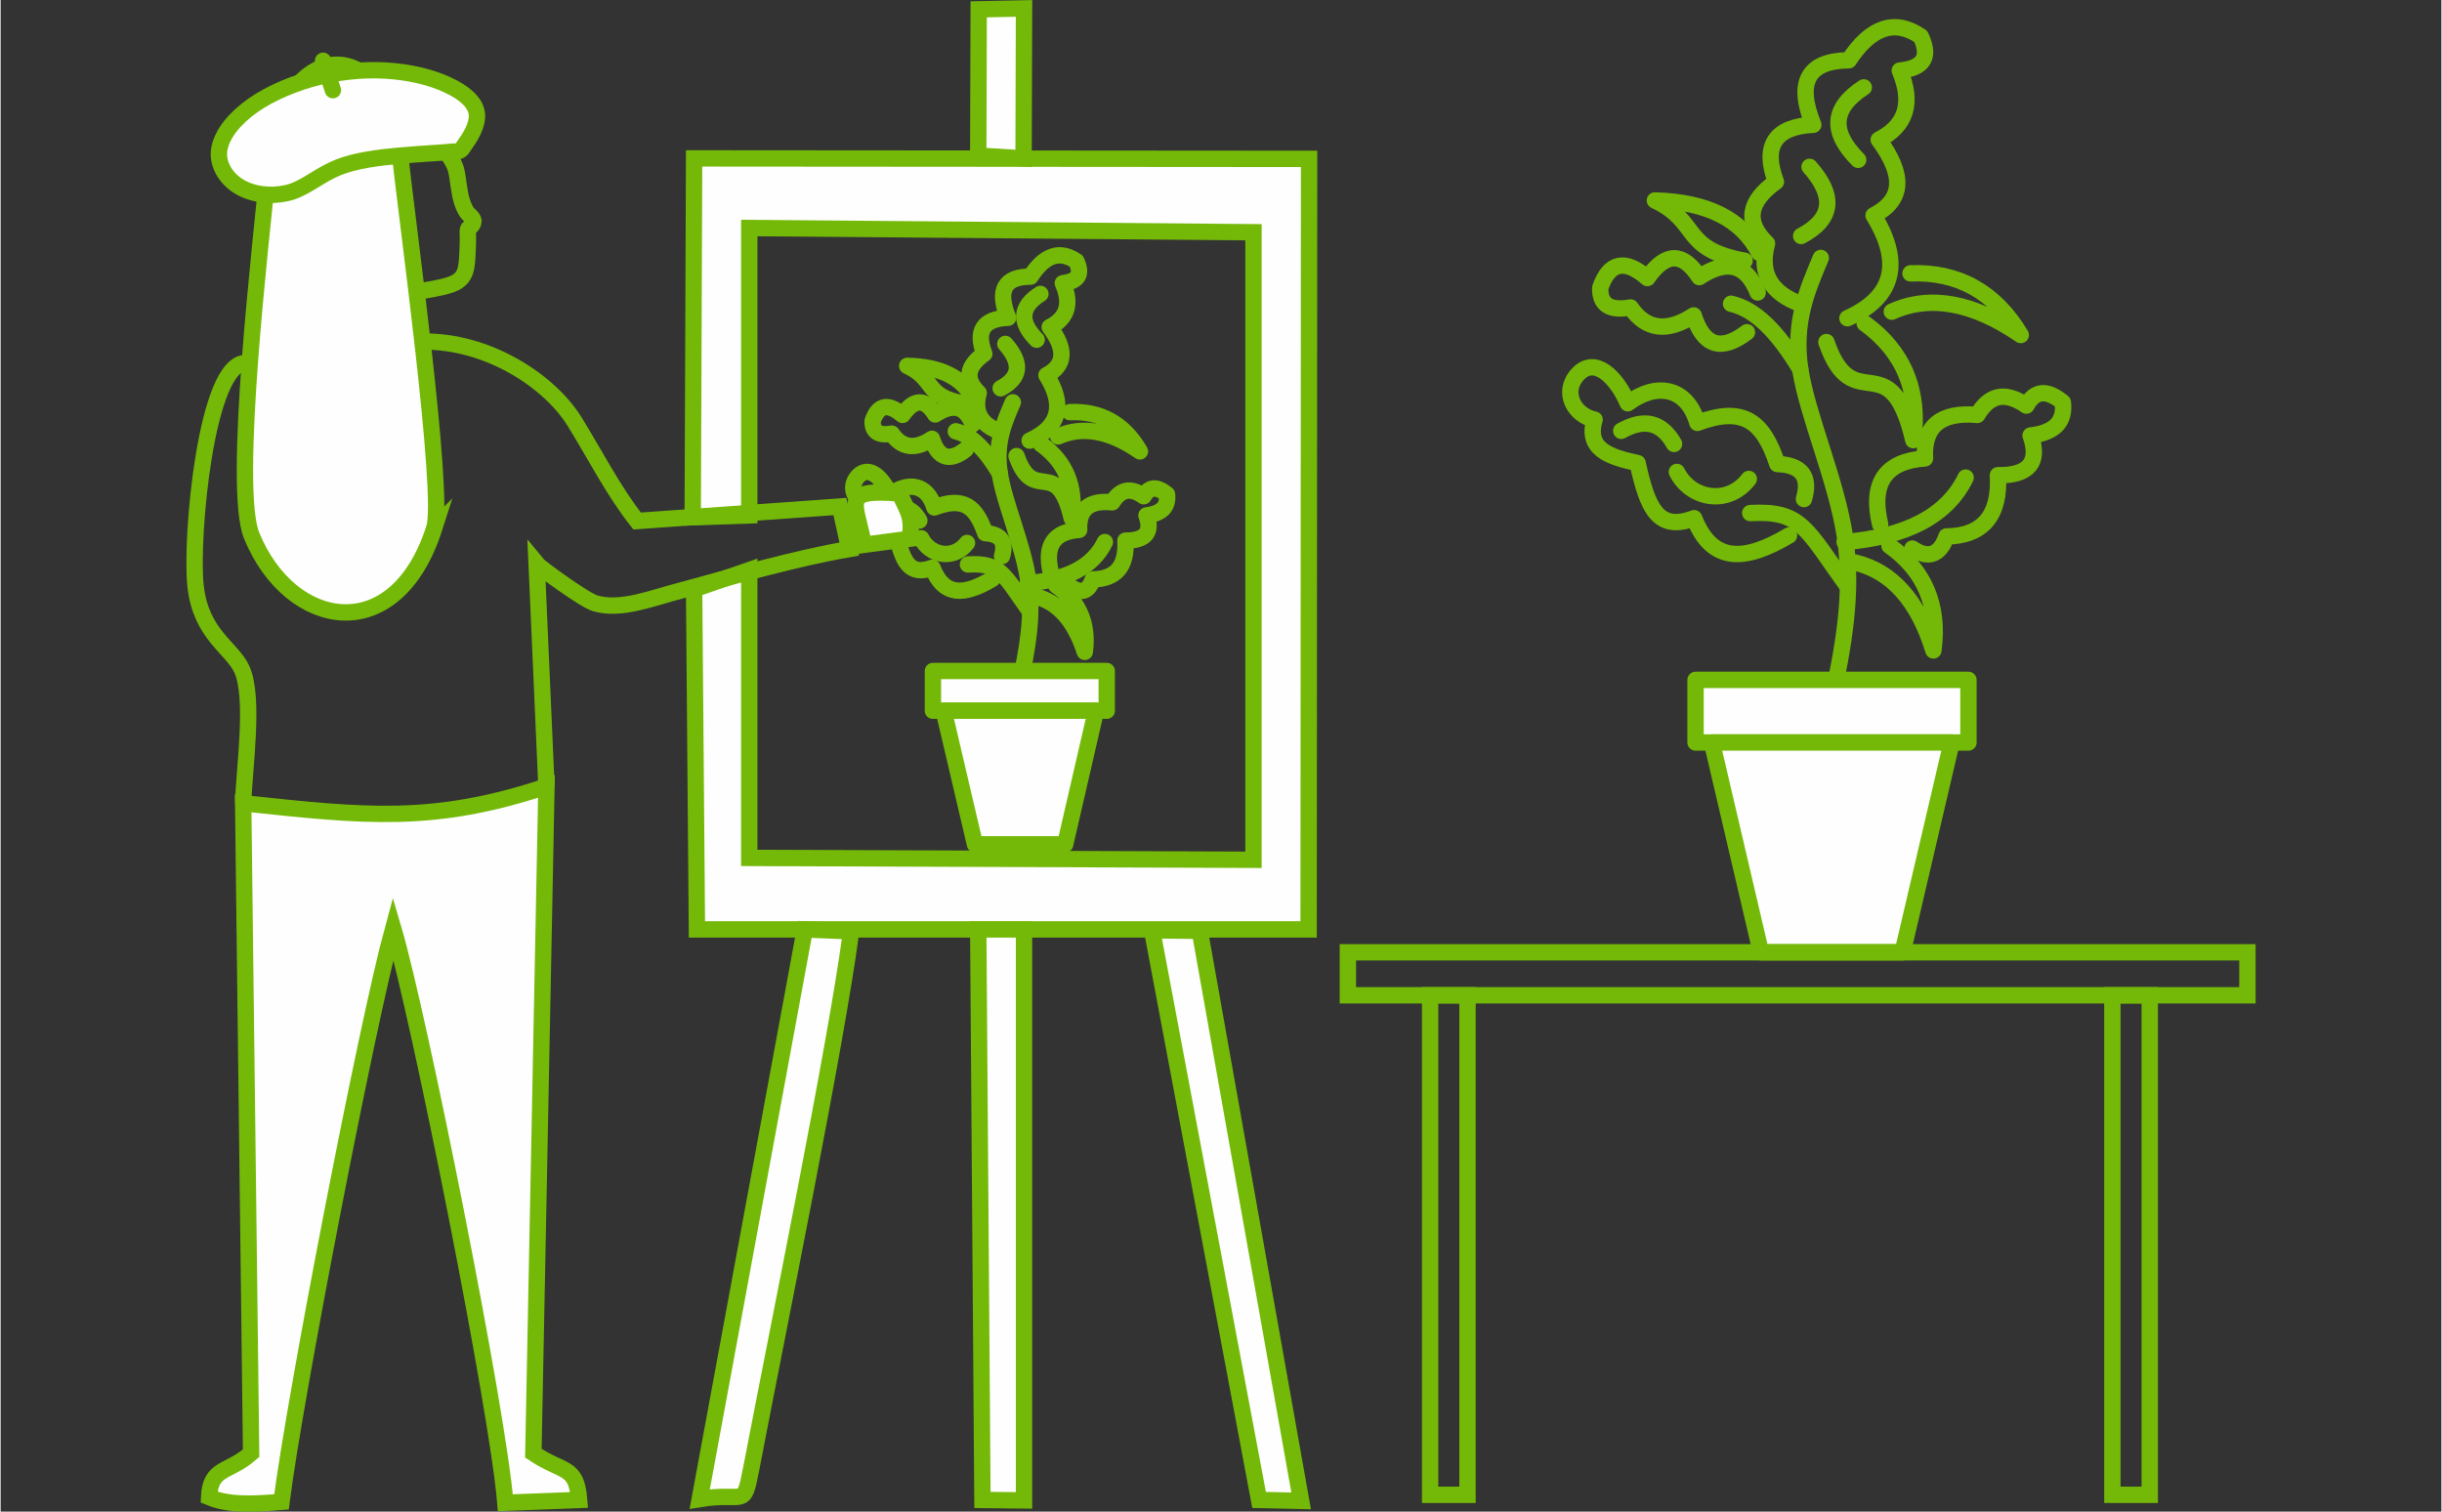 <?xml version="1.0" encoding="UTF-8"?>
<!DOCTYPE svg PUBLIC "-//W3C//DTD SVG 1.1//EN" "http://www.w3.org/Graphics/SVG/1.1/DTD/svg11.dtd">
<!-- Creator: CorelDRAW 2017 -->
<svg xmlns="http://www.w3.org/2000/svg" xml:space="preserve" width="357px" height="221px" version="1.1" style="shape-rendering:geometricPrecision; text-rendering:geometricPrecision; image-rendering:optimizeQuality; fill-rule:evenodd; clip-rule:evenodd"
viewBox="0 0 52.23 32.35"
 xmlns:xlink="http://www.w3.org/1999/xlink">
 <rect x="0" y="0" width="52.23" height="32.35" fill="#333333" stroke="none"/>
 <defs>
  <style type="text/css">
   <![CDATA[
    .str2 {stroke:#74B908;stroke-width:0.35;stroke-miterlimit:22.926}
    .str3 {stroke:#74B908;stroke-width:0.35;stroke-linecap:round;stroke-miterlimit:22.926}
    .str0 {stroke:#74B908;stroke-width:0.35;stroke-linecap:round;stroke-linejoin:round;stroke-miterlimit:22.926}
    .str1 {stroke:#74B908;stroke-width:0.35;stroke-linecap:round;stroke-linejoin:round;stroke-miterlimit:22.926}
    .fil0 {fill:none}
    .fil2 {fill:#FEFEFE}
    .fil1 {fill:#FEFEFE}
   ]]>
  </style>
 </defs>
 <g id="Слой_x0020_1">
  <rect class="fil0" y="0.25" width="52.23" height="31.86"/>
  <g id="_1028737453744">
   <g>
    <path class="fil0 str0" d="M21.81 14.65c0.15,-0.73 0.3,-1.45 0.18,-2.24 -0.12,-0.78 -0.51,-1.64 -0.61,-2.28 -0.1,-0.65 0.09,-1.08 0.28,-1.52"/>
    <path class="fil0 str0" d="M20.44 9.23c0.33,0.08 0.63,0.38 0.94,0.9"/>
    <path class="fil0 str0" d="M23.63 11.6c-0.25,0.52 -0.8,0.81 -1.65,0.88"/>
    <path class="fil0 str1" d="M22.47 12.24c-0.13,-0.57 0.07,-0.86 0.61,-0.9 -0.02,-0.44 0.21,-0.64 0.71,-0.59 0.17,-0.28 0.39,-0.33 0.67,-0.13 0.12,-0.21 0.28,-0.22 0.5,-0.04 0.03,0.26 -0.11,0.41 -0.44,0.45 0.13,0.36 -0.02,0.54 -0.45,0.54 0.03,0.55 -0.2,0.82 -0.7,0.83 -0.09,0.26 -0.24,0.31 -0.46,0.17"/>
    <path class="fil0 str1" d="M20.8 9.08c-0.15,-0.39 -0.42,-0.46 -0.8,-0.21 -0.22,-0.35 -0.45,-0.34 -0.7,0.01 -0.31,-0.26 -0.52,-0.22 -0.64,0.13 -0.01,0.23 0.13,0.32 0.41,0.27 0.21,0.31 0.5,0.35 0.86,0.11 0.13,0.42 0.38,0.5 0.72,0.23"/>
    <path class="fil0 str1" d="M22.88 8.82c0.66,-0.03 1.16,0.25 1.5,0.84 -0.65,-0.45 -1.23,-0.55 -1.75,-0.32"/>
    <path class="fil0 str1" d="M22.26 9.5c0.53,0.38 0.75,0.91 0.66,1.59 -0.32,-1.36 -0.81,-0.27 -1.18,-1.33"/>
    <path class="fil0 str1" d="M20.82 8.54c-0.23,-0.46 -0.71,-0.7 -1.42,-0.71 0.62,0.29 0.35,0.65 1.22,0.81"/>
    <path class="fil0 str0" d="M20.7 12.08c0.7,-0.04 0.76,0.21 1.33,1.01"/>
    <path class="fil0 str1" d="M21.22 12.39c-0.6,0.36 -1.04,0.38 -1.28,-0.24 -0.51,0.19 -0.64,-0.15 -0.78,-0.75 -0.38,-0.08 -0.7,-0.19 -0.58,-0.59 -0.28,-0.06 -0.46,-0.37 -0.23,-0.62 0.23,-0.24 0.52,0.03 0.68,0.4 0.39,-0.29 0.8,-0.23 0.95,0.27 0.63,-0.24 0.89,-0.02 1.09,0.55 0.33,0.02 0.45,0.18 0.36,0.49"/>
    <path class="fil0 str1" d="M18.94 10.96c0.32,-0.17 0.56,-0.11 0.72,0.18"/>
    <g>
     <path class="fil0 str1" d="M22.02 9.43c0.64,-0.29 0.76,-0.76 0.36,-1.4 0.4,-0.21 0.43,-0.55 0.07,-1.03 0.38,-0.19 0.47,-0.51 0.28,-0.94 0.33,-0.04 0.42,-0.19 0.29,-0.47 -0.35,-0.24 -0.68,-0.14 -0.98,0.33 -0.56,0 -0.72,0.29 -0.48,0.88 -0.53,0.02 -0.7,0.28 -0.51,0.77 -0.38,0.27 -0.42,0.55 -0.12,0.84 -0.11,0.4 0.04,0.68 0.46,0.83"/>
     <path class="fil0 str1" d="M22.25 6.29c-0.43,0.27 -0.46,0.6 -0.08,0.98"/>
     <path class="fil0 str1" d="M21.5 7.36c0.36,0.41 0.33,0.72 -0.1,0.95"/>
    </g>
    <path class="fil0 str1" d="M20.68 11.62c-0.28,0.37 -0.79,0.28 -0.98,-0.1"/>
    <path class="fil0 str1" d="M22.59 12.53c0.48,0.34 0.69,0.81 0.61,1.42 -0.22,-0.67 -0.57,-1.07 -1.07,-1.19"/>
    <rect class="fil1 str0" x="19.95" y="14.36" width="3.72" height="0.85"/>
    <polygon class="fil1 str0" points="23.44,15.21 20.18,15.21 20.85,18.07 22.78,18.07 "/>
   </g>
   <g>
    <path class="fil2 str2" d="M6.01 32.14c0.28,-2.21 1.83,-10.24 2.39,-12.28 0.55,1.86 2.24,10.31 2.4,12.3l1.58 -0.06c-0.06,-0.75 -0.34,-0.57 -0.98,-1l0.28 -14.27c-2.41,0.8 -3.87,0.64 -6.49,0.36l0.17 13.91c-0.49,0.43 -0.87,0.29 -0.9,0.94 0.43,0.18 0.96,0.15 1.55,0.1z"/>
    <polygon class="fil2 str2" points="16.02,4.88 26.81,4.97 26.81,18.4 16.02,18.36 16.02,12.2 14.84,12.61 14.9,19.89 27.99,19.89 28,3.4 14.84,3.39 14.81,11.07 16.02,11.03 "/>
    <path class="fil2 str2" d="M9.28 11.3c0.23,-0.73 -0.61,-6.78 -0.73,-7.97 -0.28,-2.68 -2.56,-2.6 -2.83,0.3 -0.14,1.49 -0.77,6.8 -0.35,7.83 0.82,2.01 3.08,2.43 3.91,-0.16z"/>
    <path class="fil0 str2" d="M5.25 7.77c-0.85,-0.03 -1.19,3.72 -1.08,4.76 0.11,1.05 0.77,1.32 0.99,1.79 0.28,0.61 0.05,2.13 0.03,2.87m6.49 -0.36l-0.21 -4.76c0.04,0.05 1.01,0.77 1.25,0.84 0.56,0.17 1.27,-0.13 1.83,-0.27 1.14,-0.31 2.45,-0.69 3.61,-0.89l-0.2 -0.91 -4.34 0.31c-0.5,-0.63 -0.9,-1.42 -1.34,-2.13 -0.54,-0.87 -1.86,-1.73 -3.25,-1.71"/>
    <path class="fil2 str2" d="M14.96 32.08c0.98,-0.16 0.93,0.23 1.1,-0.64 0.58,-3.03 1.82,-9.08 2.14,-11.51l-0.99 -0.04 -2.25 12.19z"/>
    <polygon class="fil2 str2" points="24.64,19.91 26.93,32.1 27.83,32.12 25.66,19.92 "/>
    <polygon class="fil2 str2" points="21.01,32.1 21.9,32.11 21.9,19.89 20.92,19.89 "/>
    <polygon class="fil2 str2" points="20.92,3.33 21.89,3.39 21.9,0.18 20.93,0.2 "/>
    <path class="fil2 str2" d="M19.45 11.53c0.09,-0.5 -0.07,-0.62 -0.21,-0.97 -1.28,-0.1 -0.94,0.17 -0.77,1.1l0.98 -0.13z"/>
   </g>
   <g>
    <path class="fil0 str0" d="M39.19 15c0.23,-1.13 0.46,-2.26 0.28,-3.5 -0.19,-1.24 -0.8,-2.58 -0.96,-3.6 -0.15,-1.01 0.15,-1.69 0.44,-2.38"/>
    <path class="fil0 str0" d="M37.03 6.5c0.52,0.12 0.99,0.59 1.48,1.4"/>
    <path class="fil0 str0" d="M42.05 10.22c-0.39,0.81 -1.26,1.27 -2.59,1.38"/>
    <path class="fil0 str1" d="M40.22 11.22c-0.21,-0.88 0.11,-1.35 0.96,-1.41 -0.04,-0.69 0.34,-1 1.12,-0.93 0.26,-0.44 0.6,-0.51 1.05,-0.2 0.18,-0.33 0.44,-0.35 0.78,-0.07 0.05,0.42 -0.18,0.65 -0.69,0.71 0.2,0.57 -0.03,0.86 -0.7,0.85 0.05,0.86 -0.32,1.3 -1.1,1.31 -0.14,0.4 -0.39,0.49 -0.73,0.26"/>
    <path class="fil0 str1" d="M37.6 6.26c-0.24,-0.61 -0.66,-0.72 -1.25,-0.33 -0.35,-0.54 -0.72,-0.54 -1.11,0.02 -0.48,-0.42 -0.82,-0.34 -1.01,0.21 -0.01,0.36 0.2,0.5 0.65,0.42 0.33,0.48 0.78,0.54 1.35,0.17 0.21,0.66 0.59,0.78 1.14,0.36"/>
    <path class="fil0 str1" d="M40.87 5.85c1.02,-0.04 1.81,0.4 2.36,1.32 -1.02,-0.7 -1.94,-0.87 -2.76,-0.5"/>
    <path class="fil0 str1" d="M39.89 6.92c0.83,0.6 1.18,1.44 1.04,2.5 -0.5,-2.13 -1.28,-0.42 -1.86,-2.1"/>
    <path class="fil0 str1" d="M37.63 5.41c-0.37,-0.72 -1.11,-1.09 -2.23,-1.12 0.97,0.46 0.55,1.04 1.92,1.29"/>
    <path class="fil0 str0" d="M37.44 10.98c1.1,-0.06 1.19,0.33 2.09,1.58"/>
    <path class="fil0 str1" d="M38.27 11.46c-0.96,0.57 -1.65,0.59 -2.03,-0.37 -0.79,0.3 -1,-0.24 -1.21,-1.18 -0.61,-0.13 -1.11,-0.3 -0.92,-0.93 -0.44,-0.09 -0.71,-0.59 -0.36,-0.97 0.36,-0.39 0.82,0.04 1.07,0.62 0.6,-0.45 1.26,-0.36 1.49,0.42 0.99,-0.37 1.41,-0.03 1.71,0.88 0.52,0.02 0.71,0.27 0.57,0.75"/>
    <path class="fil0 str1" d="M34.68 9.22c0.5,-0.28 0.87,-0.18 1.13,0.28"/>
    <g>
     <path class="fil0 str1" d="M39.52 6.81c1,-0.45 1.18,-1.19 0.56,-2.2 0.64,-0.33 0.67,-0.86 0.11,-1.62 0.59,-0.3 0.74,-0.79 0.45,-1.48 0.51,-0.05 0.66,-0.29 0.45,-0.73 -0.55,-0.38 -1.07,-0.21 -1.54,0.51 -0.88,0.01 -1.13,0.47 -0.76,1.38 -0.82,0.04 -1.09,0.45 -0.8,1.22 -0.6,0.43 -0.66,0.87 -0.19,1.32 -0.17,0.63 0.07,1.06 0.73,1.3"/>
     <path class="fil0 str1" d="M39.87 1.87c-0.68,0.44 -0.72,0.95 -0.12,1.55"/>
     <path class="fil0 str1" d="M38.71 3.57c0.56,0.63 0.5,1.12 -0.18,1.48"/>
    </g>
    <path class="fil0 str1" d="M37.41 10.25c-0.44,0.58 -1.24,0.44 -1.54,-0.15"/>
    <path class="fil0 str1" d="M40.42 11.68c0.75,0.53 1.07,1.28 0.94,2.24 -0.33,-1.07 -0.89,-1.69 -1.67,-1.88"/>
    <rect class="fil1 str0" x="36.27" y="14.55" width="5.84" height="1.34"/>
    <polygon class="fil1 str0" points="41.75,15.89 36.62,15.89 37.67,20.38 40.7,20.38 "/>
   </g>
   <rect class="fil0 str2" x="28.83" y="20.38" width="19.25" height="0.92"/>
   <rect class="fil0 str2" x="45.19" y="21.3" width="0.8" height="10.69"/>
   <rect class="fil0 str2" x="30.59" y="21.3" width="0.8" height="10.69"/>
  </g>
  <path class="fil2 str2" d="M9.63 3.25c0.21,-0.01 0.21,-0.01 0.3,-0.15 0.1,-0.14 0.29,-0.42 0.26,-0.67 -0.03,-0.24 -0.27,-0.45 -0.62,-0.61 -0.36,-0.17 -0.82,-0.28 -1.33,-0.31 -0.52,-0.03 -1.07,0.03 -1.6,0.18 -0.52,0.15 -1.02,0.38 -1.38,0.67 -0.36,0.29 -0.58,0.62 -0.59,0.93 0,0.31 0.21,0.6 0.52,0.75 0.31,0.15 0.71,0.17 1.05,0.06 0.34,-0.12 0.61,-0.37 0.99,-0.52 0.38,-0.15 0.87,-0.21 1.32,-0.25 0.45,-0.04 0.87,-0.06 1.08,-0.08z"/>
  <path class="fil0 str3" d="M7.11 1.93c-0.07,-0.21 -0.14,-0.42 -0.21,-0.63"/>
  <path class="fil0 str2" d="M9.54 3.26c0.08,0.1 0.15,0.21 0.2,0.35 0.04,0.14 0.05,0.32 0.08,0.47 0.02,0.16 0.07,0.3 0.11,0.38 0.04,0.09 0.08,0.12 0.12,0.16 0.04,0.03 0.06,0.07 0.07,0.11 0,0.04 -0.03,0.09 -0.05,0.11 -0.03,0.03 -0.06,0.04 -0.07,0.07 -0.01,0.04 0,0.1 0,0.22 0,0.12 -0.01,0.3 -0.02,0.46 -0.02,0.17 -0.04,0.32 -0.2,0.43 -0.15,0.1 -0.44,0.15 -0.73,0.2"/>
 </g>
</svg>
